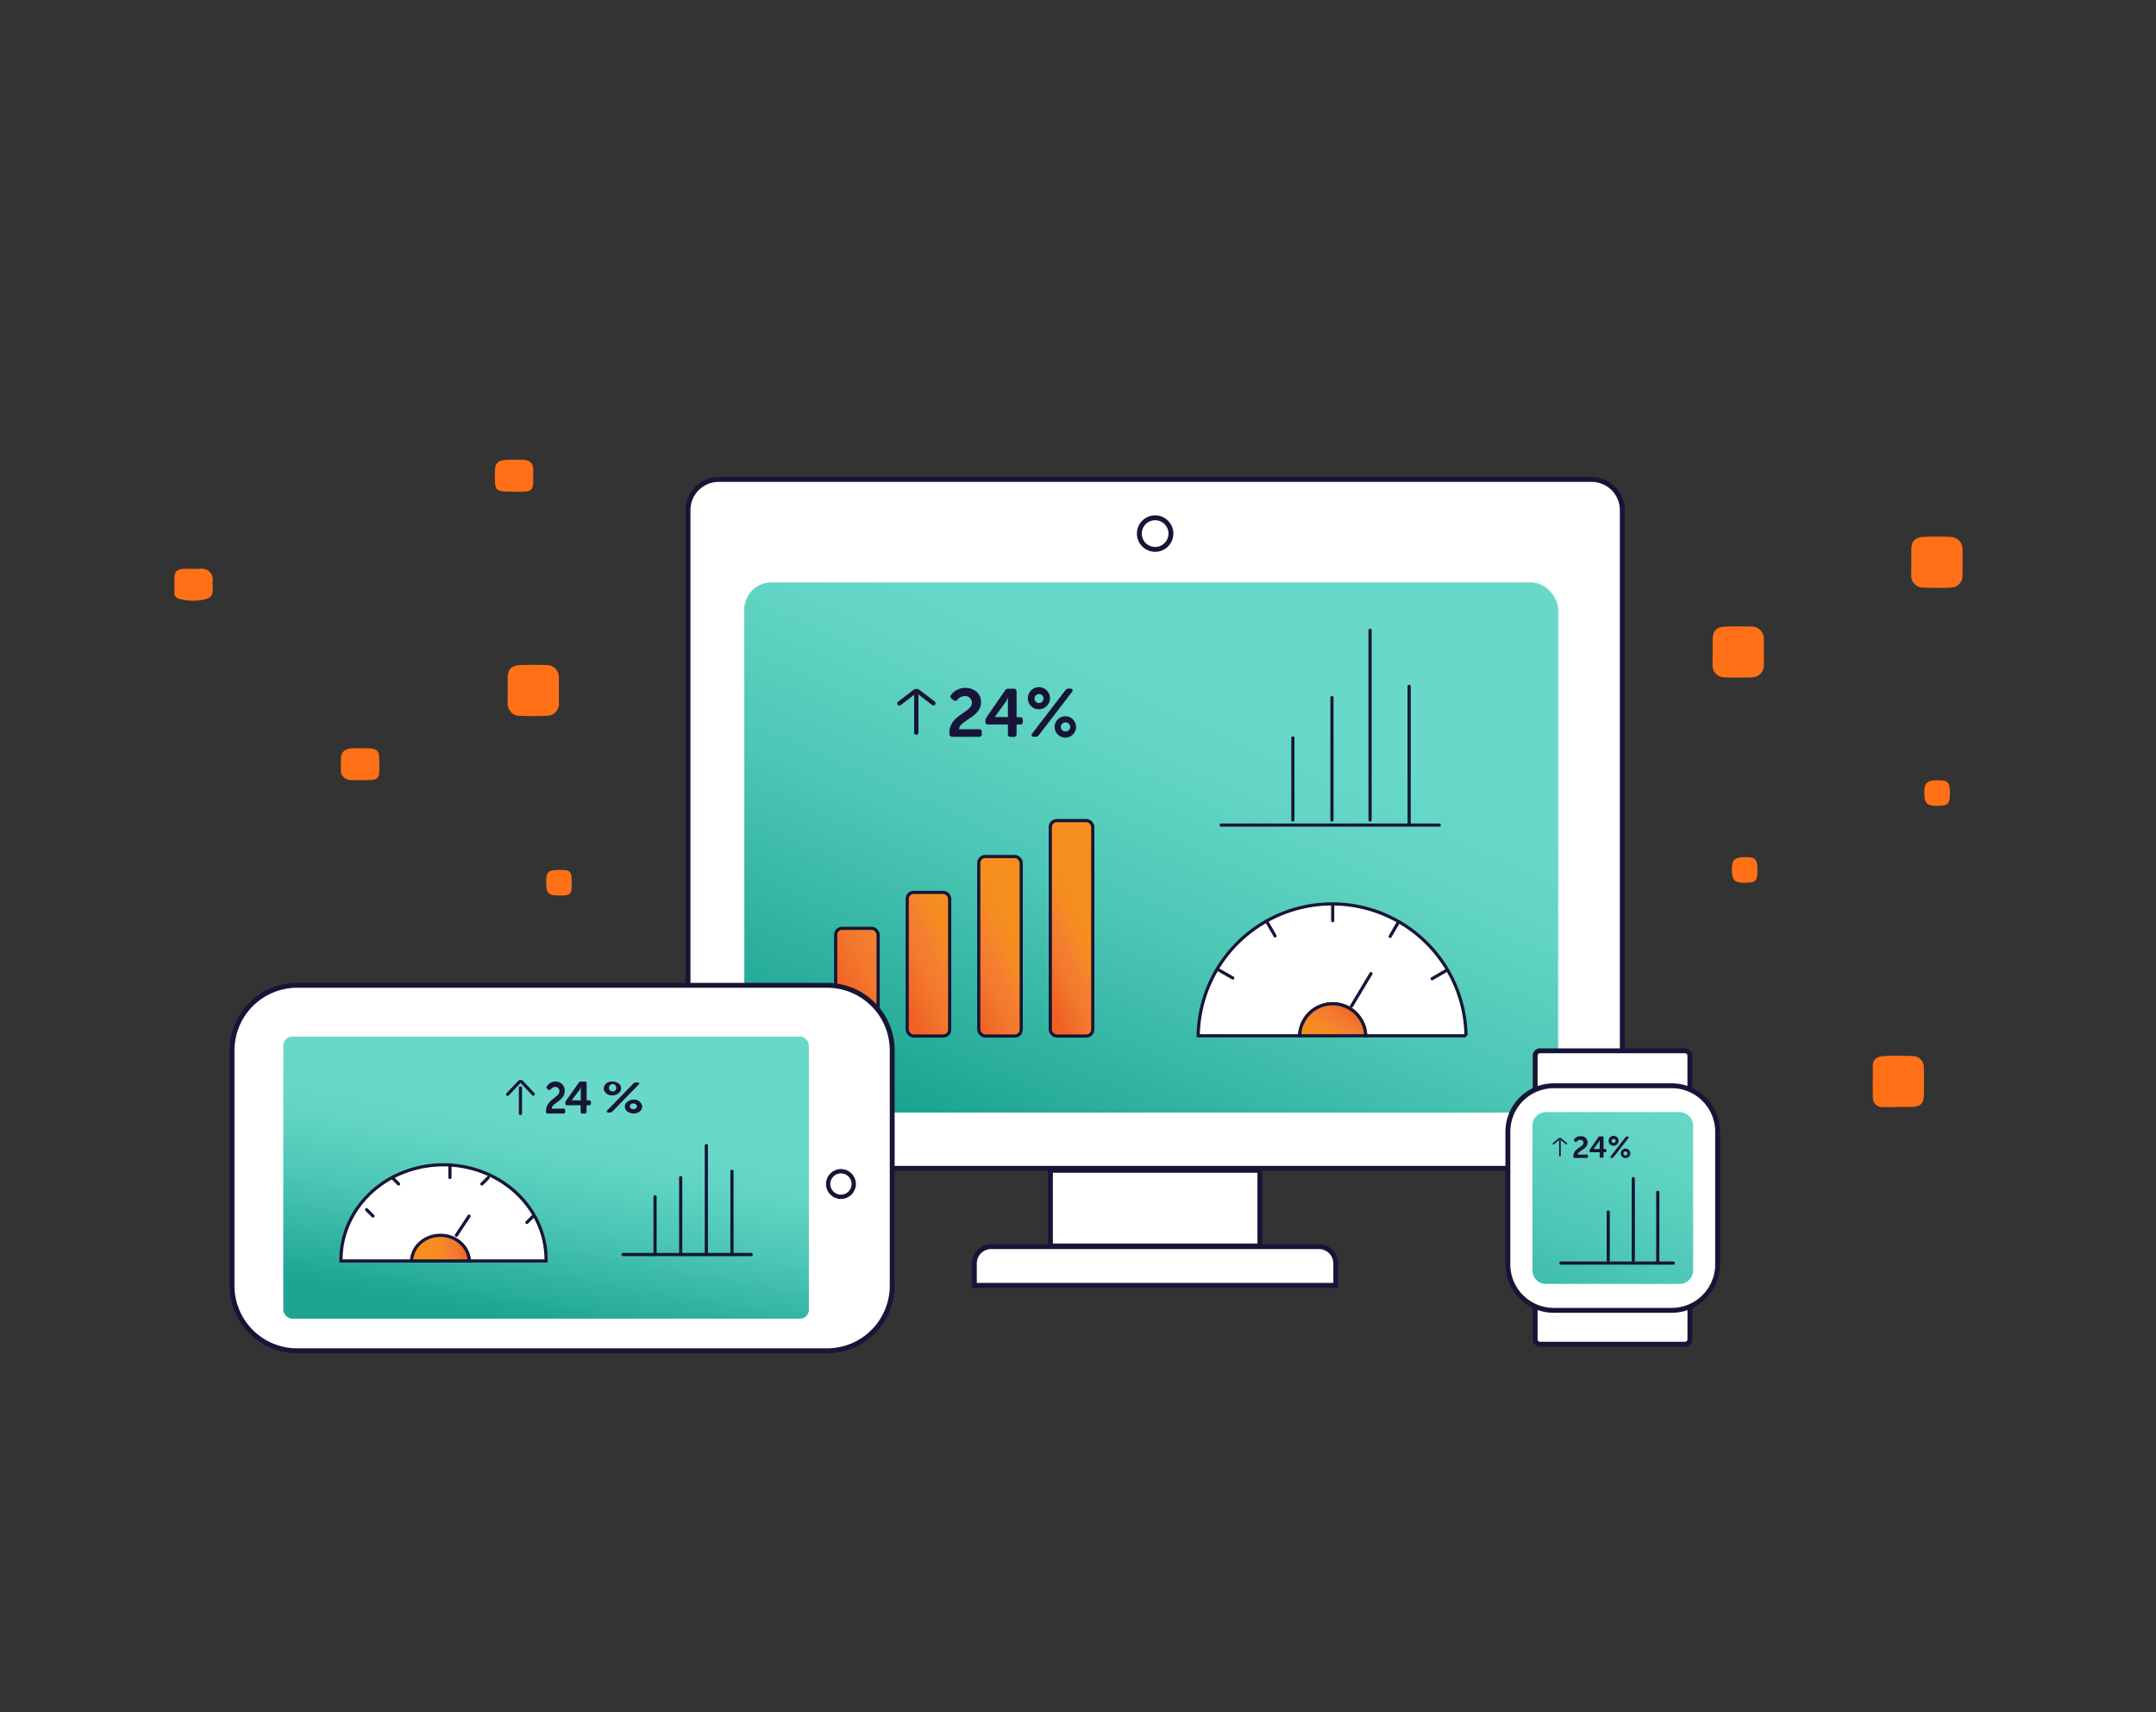 <?xml version="1.0" encoding="UTF-8"?> <svg xmlns="http://www.w3.org/2000/svg" xmlns:xlink="http://www.w3.org/1999/xlink" id="Layer_1" data-name="Layer 1" viewBox="0 0 680 540"><rect x="0" y="0" width="680" height="540" fill="#333333" stroke="none"/><defs><radialGradient id="radial-gradient" cx="4.94" cy="1080.38" r="2.67" gradientTransform="matrix(82.68, 0, 0, -82.68, 45.01, 89393.41)" gradientUnits="userSpaceOnUse"><stop offset="0" stop-color="#19a391"></stop><stop offset="0.35" stop-color="#3ab1a2"></stop><stop offset="1" stop-color="#74c9be"></stop></radialGradient><linearGradient id="linear-gradient" x1="2.49" y1="1077.05" x2="3.48" y2="1078.49" gradientTransform="matrix(126.93, 0, 0, -82.68, -36.98, 89393.41)" gradientUnits="userSpaceOnUse"><stop offset="0" stop-color="#1da493"></stop><stop offset="0.14" stop-color="#2bae9d"></stop><stop offset="0.5" stop-color="#4cc6b5"></stop><stop offset="0.8" stop-color="#61d4c3"></stop><stop offset="1" stop-color="#68d9c8"></stop></linearGradient><linearGradient id="linear-gradient-2" x1="23.37" y1="1032.89" x2="25.69" y2="1034.61" gradientTransform="matrix(10.31, 0, 0, -5.03, 166.26, 5524.62)" gradientUnits="userSpaceOnUse"><stop offset="0.24" stop-color="#f68e1e"></stop><stop offset="0.44" stop-color="#f68c21"></stop><stop offset="0.58" stop-color="#f5842a"></stop><stop offset="0.64" stop-color="#f47f31"></stop><stop offset="0.77" stop-color="#f3792e"></stop><stop offset="0.94" stop-color="#f16826"></stop><stop offset="1" stop-color="#f06022"></stop></linearGradient><linearGradient id="linear-gradient-3" x1="27.95" y1="1069.18" x2="25.67" y2="1066.51" gradientTransform="matrix(6.63, 0, 0, -16.8, 97.55, 18237.89)" gradientUnits="userSpaceOnUse"><stop offset="0" stop-color="#f68e1e"></stop><stop offset="0.22" stop-color="#f68c21"></stop><stop offset="0.38" stop-color="#f5842a"></stop><stop offset="0.45" stop-color="#f47f31"></stop><stop offset="0.64" stop-color="#f3792e"></stop><stop offset="0.9" stop-color="#f16826"></stop><stop offset="1" stop-color="#f06022"></stop></linearGradient><linearGradient id="linear-gradient-4" x1="28.57" y1="1071.7" x2="27.29" y2="1069.7" gradientTransform="matrix(6.63, 0, 0, -22.4, 108.72, 24286.89)" xlink:href="#linear-gradient-3"></linearGradient><linearGradient id="linear-gradient-5" x1="29.83" y1="1073.21" x2="29.01" y2="1071.62" gradientTransform="matrix(6.63, 0, 0, -28, 119.88, 30335.88)" xlink:href="#linear-gradient-3"></linearGradient><linearGradient id="linear-gradient-6" x1="31.33" y1="1074.22" x2="30.76" y2="1072.9" gradientTransform="matrix(6.63, 0, 0, -33.61, 131.04, 36384.87)" xlink:href="#linear-gradient-3"></linearGradient><linearGradient id="linear-gradient-7" x1="2.57" y1="1073.69" x2="3.01" y2="1075.02" gradientTransform="matrix(82, 0, 0, -44, -64, 47655)" xlink:href="#linear-gradient"></linearGradient><linearGradient id="linear-gradient-8" x1="11.2" y1="1013.09" x2="13.22" y2="1013.09" gradientTransform="matrix(9, 0, 0, -4, 29, 4446)" xlink:href="#linear-gradient-2"></linearGradient><linearGradient id="linear-gradient-9" x1="13.91" y1="1090.63" x2="9.87" y2="1092.42" gradientTransform="matrix(0, 26.81, 25.05, 0, -26840, 75.97)" xlink:href="#linear-gradient"></linearGradient></defs><title>servicekvalitet</title><g id="Senti.webdesign-"><g id="Forside"><g id="Artboard-41"><g id="ccomputer"><path id="Path" d="M503.64,368.46H225a8,8,0,0,1-8-8V160.87a9.66,9.66,0,0,1,9.66-9.66H502a9.67,9.67,0,0,1,9.67,9.66V360.44A8,8,0,0,1,503.64,368.46Z" style="fill:#fff;stroke:#171537;stroke-linecap:round;stroke-width:1.543px"></path><rect id="Rectangle" x="234.79" y="183.74" width="256.59" height="167.13" rx="8.51" style="fill:url(#radial-gradient)"></rect><rect x="234.79" y="183.74" width="256.59" height="167.13" rx="8.51" style="fill:url(#linear-gradient)"></rect><rect x="331.3" y="369.07" width="66.06" height="23.87" style="fill:#fff;stroke:#171537;stroke-linecap:round;stroke-width:1.543px"></rect><path d="M416,393.15H312.63a5.32,5.32,0,0,0-5.32,5.32v6.89h114V398.5a5.34,5.34,0,0,0-5.33-5.35Z" style="fill:#fff;stroke:#171537;stroke-linecap:round;stroke-width:1.543px"></path><circle id="Oval" cx="364.33" cy="168.28" r="4.98" style="fill:none;stroke:#171537;stroke-linecap:round;stroke-width:1.543px"></circle><path d="M299.44,231c0-5.47,7.11-6.34,7.11-9.36a2.12,2.12,0,0,0-2.31-2.11,3,3,0,0,0-2.24,1.11c-.41.41-.83.56-1.26.19l-.56-.44a.78.78,0,0,1-.24-1.2,5.58,5.58,0,0,1,4.53-2.25c2.65,0,4.94,1.63,4.94,4.47,0,4.87-6.8,5.71-6.93,8.57h6.27a.77.77,0,0,1,.67.22.8.8,0,0,1,.23.66v.61a.76.76,0,0,1-.23.67.79.79,0,0,1-.67.23h-8.36a.88.88,0,0,1-.95-.9Z" style="fill:#171537"></path><path id="Shape" d="M310.8,227.57v-.21a1.75,1.75,0,0,1,.32-1.09l5.86-8.51a1.12,1.12,0,0,1,1.07-.56h1.68a.81.81,0,0,1,.67.23.83.83,0,0,1,.23.67v8.08h1.07a.78.78,0,0,1,.66.22.83.83,0,0,1,.24.65v.56c0,.56-.26.88-.73.88h-1.24v3a.81.81,0,0,1-.9.9h-.94a.81.81,0,0,1-.68-.22.78.78,0,0,1-.22-.68v-3h-6.22a.78.78,0,0,1-.66-.23.79.79,0,0,1-.21-.67Zm7.1-1.42v-4.69a14.16,14.16,0,0,1,.11-1.59H318a8,8,0,0,1-.74,1.39l-3.51,4.86v0Z" style="fill:#171537"></path><path d="M324.18,220.31a3.49,3.49,0,1,1,3.49,3.38A3.46,3.46,0,0,1,324.18,220.31ZM336,217.72a1.26,1.26,0,0,1,1.09-.56h.43c.77,0,1,.49.56,1.09l-10.4,13.55a1.24,1.24,0,0,1-1.11.56h-.45c-.75,0-1-.49-.52-1.09Zm-6.86,2.59a1.44,1.44,0,0,0-1.44-1.42,1.42,1.42,0,0,0-1,2.42,1.38,1.38,0,0,0,1,.4,1.4,1.4,0,0,0,1-.4,1.46,1.46,0,0,0,.42-1Zm6.86,5.58a3.37,3.37,0,1,1-3.37,3.37A3.37,3.37,0,0,1,336,225.89Zm0,4.77a1.42,1.42,0,1,0,0-2.83,1.41,1.41,0,0,0-1.41,1.41,1.34,1.34,0,0,0,.41,1,1.35,1.35,0,0,0,1,.41Z" style="fill:#171537"></path><path d="M283.67,221.84l4.86-3.73a.92.92,0,0,1,1.07,0l4.79,3.68" style="fill:none;stroke:#171537;stroke-linecap:round;stroke-width:1.362px"></path><path d="M289,231.05V219.3" style="fill:none;stroke:#171537;stroke-linecap:round;stroke-width:1.362px"></path><path d="M462.39,326.66H430.74a10.42,10.42,0,0,0-20.83,0h-32a42.24,42.24,0,0,1,84.47,0Z" style="fill:#fff;stroke:#171537;stroke-linecap:round"></path><path d="M430.74,326.66H409.91a10.42,10.42,0,0,1,20.83,0Z" style="fill:url(#linear-gradient-2)"></path><path d="M430.74,326.66H409.91a10.42,10.42,0,0,1,20.83,0Z" style="fill:none;stroke:#171537;stroke-linecap:round"></path><path d="M426.25,317.32l6.16-10.27" style="fill:none;stroke:#171537;stroke-linecap:round"></path><path d="M420.33,285.49v4.89" style="fill:#fff;stroke:#171537;stroke-linecap:round"></path><path d="M399.71,290.93l2.44,4.23" style="fill:#fff;stroke:#171537;stroke-linecap:round"></path><path d="M384.58,306l4.23,2.44" style="fill:#fff;stroke:#171537;stroke-linecap:round"></path><path d="M455.94,306.2l-4.24,2.45" style="fill:#fff;stroke:#171537;stroke-linecap:round"></path><path d="M440.91,291.08l-2.45,4.23" style="fill:#fff;stroke:#171537;stroke-linecap:round"></path><path d="M444.44,216.45v43.21" style="fill:none;stroke:#171537;stroke-linecap:round"></path><path d="M432.12,198.78V258.6" style="fill:none;stroke:#171537;stroke-linecap:round"></path><path d="M420.09,220V258.6" style="fill:none;stroke:#171537;stroke-linecap:round"></path><path d="M407.77,258.6V232.71" style="fill:none;stroke:#171537;stroke-linecap:round"></path><path d="M385.16,260.21h68.78" style="fill:none;stroke:#171537;stroke-linecap:round"></path><rect x="263.57" y="292.77" width="13.39" height="33.97" rx="2.02" style="fill:url(#linear-gradient-3)"></rect><rect x="286.13" y="281.44" width="13.39" height="45.29" rx="2.02" style="fill:url(#linear-gradient-4)"></rect><rect x="308.7" y="270.12" width="13.39" height="56.61" rx="2.02" style="fill:url(#linear-gradient-5)"></rect><rect x="331.27" y="258.79" width="13.39" height="67.94" rx="2.02" style="fill:url(#linear-gradient-6)"></rect><rect x="263.57" y="292.77" width="13.39" height="33.97" rx="2.02" style="fill:none;stroke:#171537"></rect><rect x="286.13" y="281.44" width="13.39" height="45.29" rx="2.02" style="fill:none;stroke:#171537"></rect><rect x="308.7" y="270.12" width="13.39" height="56.61" rx="2.02" style="fill:none;stroke:#171537"></rect><rect x="331.27" y="258.79" width="13.39" height="67.94" rx="2.02" style="fill:none;stroke:#171537"></rect></g><path d="M281.4,331.28v74.15A20.53,20.53,0,0,1,260.86,426H93.72a20.54,20.54,0,0,1-20.54-20.54V331.28a20.55,20.55,0,0,1,20.54-20.54H260.86A20.54,20.54,0,0,1,281.4,331.28Z" style="fill:#fff;stroke:#171537;stroke-linecap:round;stroke-width:1.543px"></path><rect x="89.35" y="326.92" width="165.77" height="88.95" rx="2.79" style="fill:url(#linear-gradient-7)"></rect><path d="M160.11,345.11l3.67-3.87a.55.55,0,0,1,.8,0l3.61,3.81" style="fill:none;stroke:#171537;stroke-linecap:round"></path><path d="M164.15,351.17v-8.08" style="fill:none;stroke:#171537;stroke-linecap:round"></path><path d="M172.23,397.67H148c-.11-4-3.65-7.18-8-7.18a7.72,7.72,0,0,0-8,7.18H107.55c-.15-10.78,6-20.81,16-26.25a34.64,34.64,0,0,1,32.59,0C166.26,376.86,172.39,386.89,172.23,397.67Z" style="fill:#fff;stroke:#171537;stroke-linecap:round"></path><path d="M148,397.67h-18.2c0-4.47,4.08-8.09,9.1-8.09S148,393.2,148,397.67Z" style="fill:url(#linear-gradient-8)"></path><path d="M148,397.67h-18.2c.14-4.5,4.17-8.09,9.1-8.09S147.85,393.17,148,397.67Z" style="fill:none;stroke:#171537;stroke-linecap:round"></path><path d="M143.94,389.58l4-6.06" style="fill:none;stroke:#171537;stroke-linecap:round"></path><path d="M141.91,367.35v4" style="fill:#fff;stroke:#171537;stroke-linecap:round"></path><path d="M123.72,371.39l2,2" style="fill:#fff;stroke:#171537;stroke-linecap:round"></path><path d="M115.63,381.5l2,2" style="fill:#fff;stroke:#171537;stroke-linecap:round"></path><path d="M168.19,383.52l-2,2" style="fill:#fff;stroke:#171537;stroke-linecap:round"></path><path d="M154,371.39l-2,2" style="fill:#fff;stroke:#171537;stroke-linecap:round"></path><path d="M230.86,369.37v26.28" style="fill:none;stroke:#171537;stroke-linecap:round"></path><path d="M222.78,361.28v34.37" style="fill:none;stroke:#171537;stroke-linecap:round"></path><path d="M214.69,371.39v24.26" style="fill:none;stroke:#171537;stroke-linecap:round"></path><path d="M206.6,395.65v-18.2" style="fill:none;stroke:#171537;stroke-linecap:round"></path><path d="M196.5,395.65h40.43" style="fill:none;stroke:#171537;stroke-linecap:round"></path><circle cx="265.23" cy="373.41" r="4.04" style="fill:none;stroke:#171537;stroke-linecap:round;stroke-width:1.362px"></circle><path d="M172.24,350.3c0-3.59,4.21-4.16,4.21-6.14a1.44,1.44,0,0,0-.41-1,1.15,1.15,0,0,0-1-.36,1.72,1.72,0,0,0-1.33.74c-.24.27-.5.37-.75.13l-.34-.3a.52.52,0,0,1-.24-.35.54.54,0,0,1,.1-.43,3.19,3.19,0,0,1,2.71-1.5,2.81,2.81,0,0,1,2.93,2.93c0,3.19-4,3.73-4.11,5.62h3.71a.43.43,0,0,1,.4.13.59.59,0,0,1,.14.44v.39a.53.53,0,0,1-.14.44.44.44,0,0,1-.4.15h-4.95a.46.46,0,0,1-.41-.15.57.57,0,0,1-.16-.44Z" style="fill:#171537"></path><path d="M178.31,348v-.15a1.16,1.16,0,0,1,.22-.72l4-5.67a.8.8,0,0,1,.73-.38h1.15a.59.59,0,0,1,.46.15.54.54,0,0,1,.16.45V347h.73a.54.54,0,0,1,.45.15.52.52,0,0,1,.16.44V348c0,.38-.17.58-.51.58H185v2a.54.54,0,0,1-.16.45.55.55,0,0,1-.46.15h-.65a.58.58,0,0,1-.45-.15.53.53,0,0,1-.15-.45v-2H178.9a.57.57,0,0,1-.45-.14.49.49,0,0,1-.14-.44Zm4.86-.95v-3.13a9.28,9.28,0,0,1,.08-1.05h0a5.52,5.52,0,0,1-.51.92L180.3,347v0Z" style="fill:#171537"></path><path d="M190.43,343.32a2.22,2.22,0,0,1,1.65-2.07,3.34,3.34,0,0,1,3,.43,1.88,1.88,0,0,1,.64,2.39,2.86,2.86,0,0,1-2.57,1.36,2.52,2.52,0,0,1-2.77-2.11Zm9.36-1.62a1.1,1.1,0,0,1,.87-.33H201c.59,0,.8.3.42.68l-8.25,8.48a1.09,1.09,0,0,1-.87.33h-.36c-.59,0-.77-.31-.4-.68Zm-5.45,1.62a1.16,1.16,0,1,0-1.13.89,1,1,0,0,0,1.13-.89Zm5.45,3.49a2.53,2.53,0,0,1,2.77,2.11,2.21,2.21,0,0,1-1.65,2.07,3.35,3.35,0,0,1-3-.43,1.87,1.87,0,0,1-.64-2.39A2.86,2.86,0,0,1,199.79,346.81Zm0,3a1.14,1.14,0,0,0,1-.54.76.76,0,0,0-.24-1,1.36,1.36,0,0,0-1.23-.19.91.91,0,0,0-.69.82.82.82,0,0,0,.32.63,1.27,1.27,0,0,0,.8.25Z" style="fill:#171537"></path><g id="ur"><path d="M484.19,343.66V332.92a1.54,1.54,0,0,1,1.55-1.53h45.69a1.53,1.53,0,0,1,1.55,1.53v10.74Z" style="fill:#fff;stroke:#171537;stroke-linecap:round;stroke-width:1.543px"></path><path d="M533,411.65v10.74a1.55,1.55,0,0,1-1.55,1.55H485.74a1.56,1.56,0,0,1-1.1-.45,1.53,1.53,0,0,1-.45-1.08V411.65Z" style="fill:#fff;stroke:#171537;stroke-linecap:round;stroke-width:1.543px"></path><path d="M541.74,356.92v41.84a14.49,14.49,0,0,1-14.49,14.49H490.07a14.49,14.49,0,0,1-14.49-14.49V356.92a14.5,14.5,0,0,1,14.49-14.5h37.18A14.5,14.5,0,0,1,541.74,356.92Z" style="fill:#fff;stroke:#171537;stroke-linecap:round;stroke-width:1.543px"></path><path d="M534,355v45.64a4.29,4.29,0,0,1-4.29,4.28H487.62a4.28,4.28,0,0,1-4.28-4.28V355a4.28,4.28,0,0,1,4.28-4.28h42.07A4.28,4.28,0,0,1,534,355Z" style="fill:url(#linear-gradient-9)"></path><path d="M522.86,376.05v22" style="fill:none;stroke:#171537;stroke-linecap:round"></path><path d="M515.14,371.7v25.82" style="fill:none;stroke:#171537;stroke-linecap:round"></path><path d="M507.24,382.25V397.5" style="fill:none;stroke:#171537;stroke-linecap:round"></path><path d="M492.3,398.34h35.46" style="fill:none;stroke:#171537;stroke-linecap:round"></path><path d="M496.24,364.57c0-2.43,3.19-2.82,3.19-4.16a1,1,0,0,0-.31-.7,1,1,0,0,0-.73-.24,1.34,1.34,0,0,0-1,.5c-.18.18-.38.25-.57.09l-.26-.2a.36.36,0,0,1-.18-.24.38.38,0,0,1,.07-.29,2.51,2.51,0,0,1,2.05-1,2,2,0,0,1,2.22,2c0,2.16-3.05,2.53-3.12,3.8h2.82a.35.35,0,0,1,.4.39v.27a.35.35,0,0,1-.4.4h-3.75a.37.37,0,0,1-.31-.1.39.39,0,0,1-.12-.3Z" style="fill:#171537"></path><path d="M501.36,363v-.1a.75.75,0,0,1,.14-.48l2.63-3.78a.49.49,0,0,1,.48-.25h.75a.34.34,0,0,1,.3.1.31.31,0,0,1,.1.29v3.59h.5a.37.37,0,0,1,.3.1.38.38,0,0,1,.1.29V363c0,.25-.12.39-.33.39h-.57v1.34a.33.33,0,0,1-.1.3.34.34,0,0,1-.3.1h-.42a.35.35,0,0,1-.4-.4v-1.33h-2.79a.37.37,0,0,1-.3-.1A.33.33,0,0,1,501.36,363Zm3.18-.63v-2.09c0-.23,0-.46,0-.7h0a3.74,3.74,0,0,1-.34.62l-1.57,2.16h1.86Z" style="fill:#171537"></path><path d="M507.37,359.81a1.51,1.51,0,0,1,.93-1.46,1.56,1.56,0,0,1,1.72.3,1.53,1.53,0,0,1,.37,1.69,1.57,1.57,0,0,1-1.46,1,1.55,1.55,0,0,1-1.1-.42,1.51,1.51,0,0,1-.46-1.08Zm5.29-1.12a.55.55,0,0,1,.49-.24h.19c.34,0,.45.22.24.49l-4.67,6a.59.59,0,0,1-.49.24h-.2c-.34,0-.44-.22-.23-.49Zm-3.08,1.12a.65.65,0,0,0-.65-.63.64.64,0,0,0-.45.19.64.64,0,0,0,0,.89.67.67,0,0,0,.91,0A.64.64,0,0,0,509.58,359.81Zm3.08,2.48A1.5,1.5,0,0,1,514,363a1.47,1.47,0,0,1,0,1.49,1.52,1.52,0,0,1-2.62,0,1.47,1.47,0,0,1,0-1.49,1.5,1.5,0,0,1,1.31-.75Zm0,2.11a.59.59,0,0,0,.45-.18.61.61,0,0,0,.19-.44.64.64,0,1,0-1.09.44.63.63,0,0,0,.45.18Z" style="fill:#171537"></path><path d="M489.93,360.7l1.86-1.54a.34.34,0,0,1,.41,0l1.84,1.52" style="fill:none;stroke:#171537;stroke-linecap:round;stroke-width:0.5px"></path><path d="M492,364.49v-4.83" style="fill:none;stroke:#171537;stroke-linecap:round;stroke-width:0.5px"></path></g><path d="M602.83,177.27v-3.76c0-2.92,1.19-4.12,4.23-4.21,2.6-.08,5.21-.09,7.81,0s4.1,1.59,4.12,4.13,0,5.19,0,7.79a3.76,3.76,0,0,1-3.86,4.1c-2.78.12-5.56.11-8.34,0a3.79,3.79,0,0,1-4-4C602.82,180,602.83,178.62,602.83,177.27Z" style="fill:#ff7017"></path><path d="M540.17,205.58v-3.77c0-2.92,1.18-4.12,4.22-4.21,2.6-.08,5.21-.09,7.81,0a3.86,3.86,0,0,1,4.12,4.13c0,2.53,0,5.19,0,7.79a3.76,3.76,0,0,1-3.86,4.1c-2.78.12-5.56.11-8.34,0a3.79,3.79,0,0,1-4-4C540.15,208.27,540.17,206.93,540.17,205.58Z" style="fill:#ff7017"></path><path d="M160.12,217.71v-3.77c0-2.92,1.18-4.12,4.22-4.21,2.6-.08,5.21-.09,7.81,0a3.86,3.86,0,0,1,4.12,4.13c0,2.53,0,5.19,0,7.79a3.76,3.76,0,0,1-3.87,4.1c-2.77.12-5.56.11-8.33,0a3.79,3.79,0,0,1-3.95-4C160.1,220.39,160.12,219,160.12,217.71Z" style="fill:#ff7017"></path><path d="M598.64,349.12c-1.65,0-3.33.07-4.94,0a2.81,2.81,0,0,1-3-2.95c-.07-3.36,0-6.73,0-10.1,0-2.1,1.51-2.89,3.26-3,3.11-.14,6.24-.17,9.31,0a3.47,3.47,0,0,1,3.51,3.71q.1,4.28,0,8.55c-.06,2.72-1.14,3.75-3.79,3.78h-4.41Z" style="fill:#ff7017"></path><path d="M119.67,241c0,5.06,0,5.06-6,5.06-.93,0-1.86,0-2.78,0a3.69,3.69,0,0,1-2.37-.85,2.58,2.58,0,0,1-1-2c0-1.35,0-2.7,0-4.06,0-1.94,1.33-3.08,3.69-3.17,1.47-.05,2.94,0,4.4,0,3.17,0,4,.7,4,3.29Z" style="fill:#ff7017"></path><path d="M162.38,155.07c-6.22,0-6.32-.08-6.32-5.31,0-4.22.68-4.78,5.74-4.78h2.79c2.39.06,3.56,1,3.59,3,0,1.35,0,2.71,0,4.06,0,2.43-.78,3.06-3.74,3.07Z" style="fill:#ff7017"></path><path d="M61.15,179.4c1.18.11,2.65-.32,3.9.23a3.31,3.31,0,0,1,2,3.73c-.19,2,.93,4.63-2,5.54a16,16,0,0,1-8.61-.08,1.79,1.79,0,0,1-1.43-2c0-1.51,0-3,0-4.53,0-2.16.91-2.89,3.63-2.92C59.4,179.39,60.17,179.4,61.15,179.4Z" style="fill:#ff7017"></path><path d="M554.31,274.41c0,3.48-.54,4-4.2,4-3.1,0-3.89-.87-3.89-4.27,0-3,.91-3.82,4.32-3.82C553.69,270.32,554.31,271,554.31,274.41Z" style="fill:#ff7017"></path><path d="M615,250.15c0,3.48-.54,4-4.2,4-3.1,0-3.89-.87-3.89-4.26,0-3,.91-3.83,4.32-3.83C614.35,246.06,615,246.72,615,250.15Z" style="fill:#ff7017"></path><path d="M176.53,274.36c3.52,0,3.8.31,3.79,4.26,0,3.48-.36,3.82-4,3.82-3.38,0-4.06-.7-4.06-4.21C172.23,274.9,172.83,274.36,176.53,274.36Z" style="fill:#ff7017"></path></g></g></g></svg> 